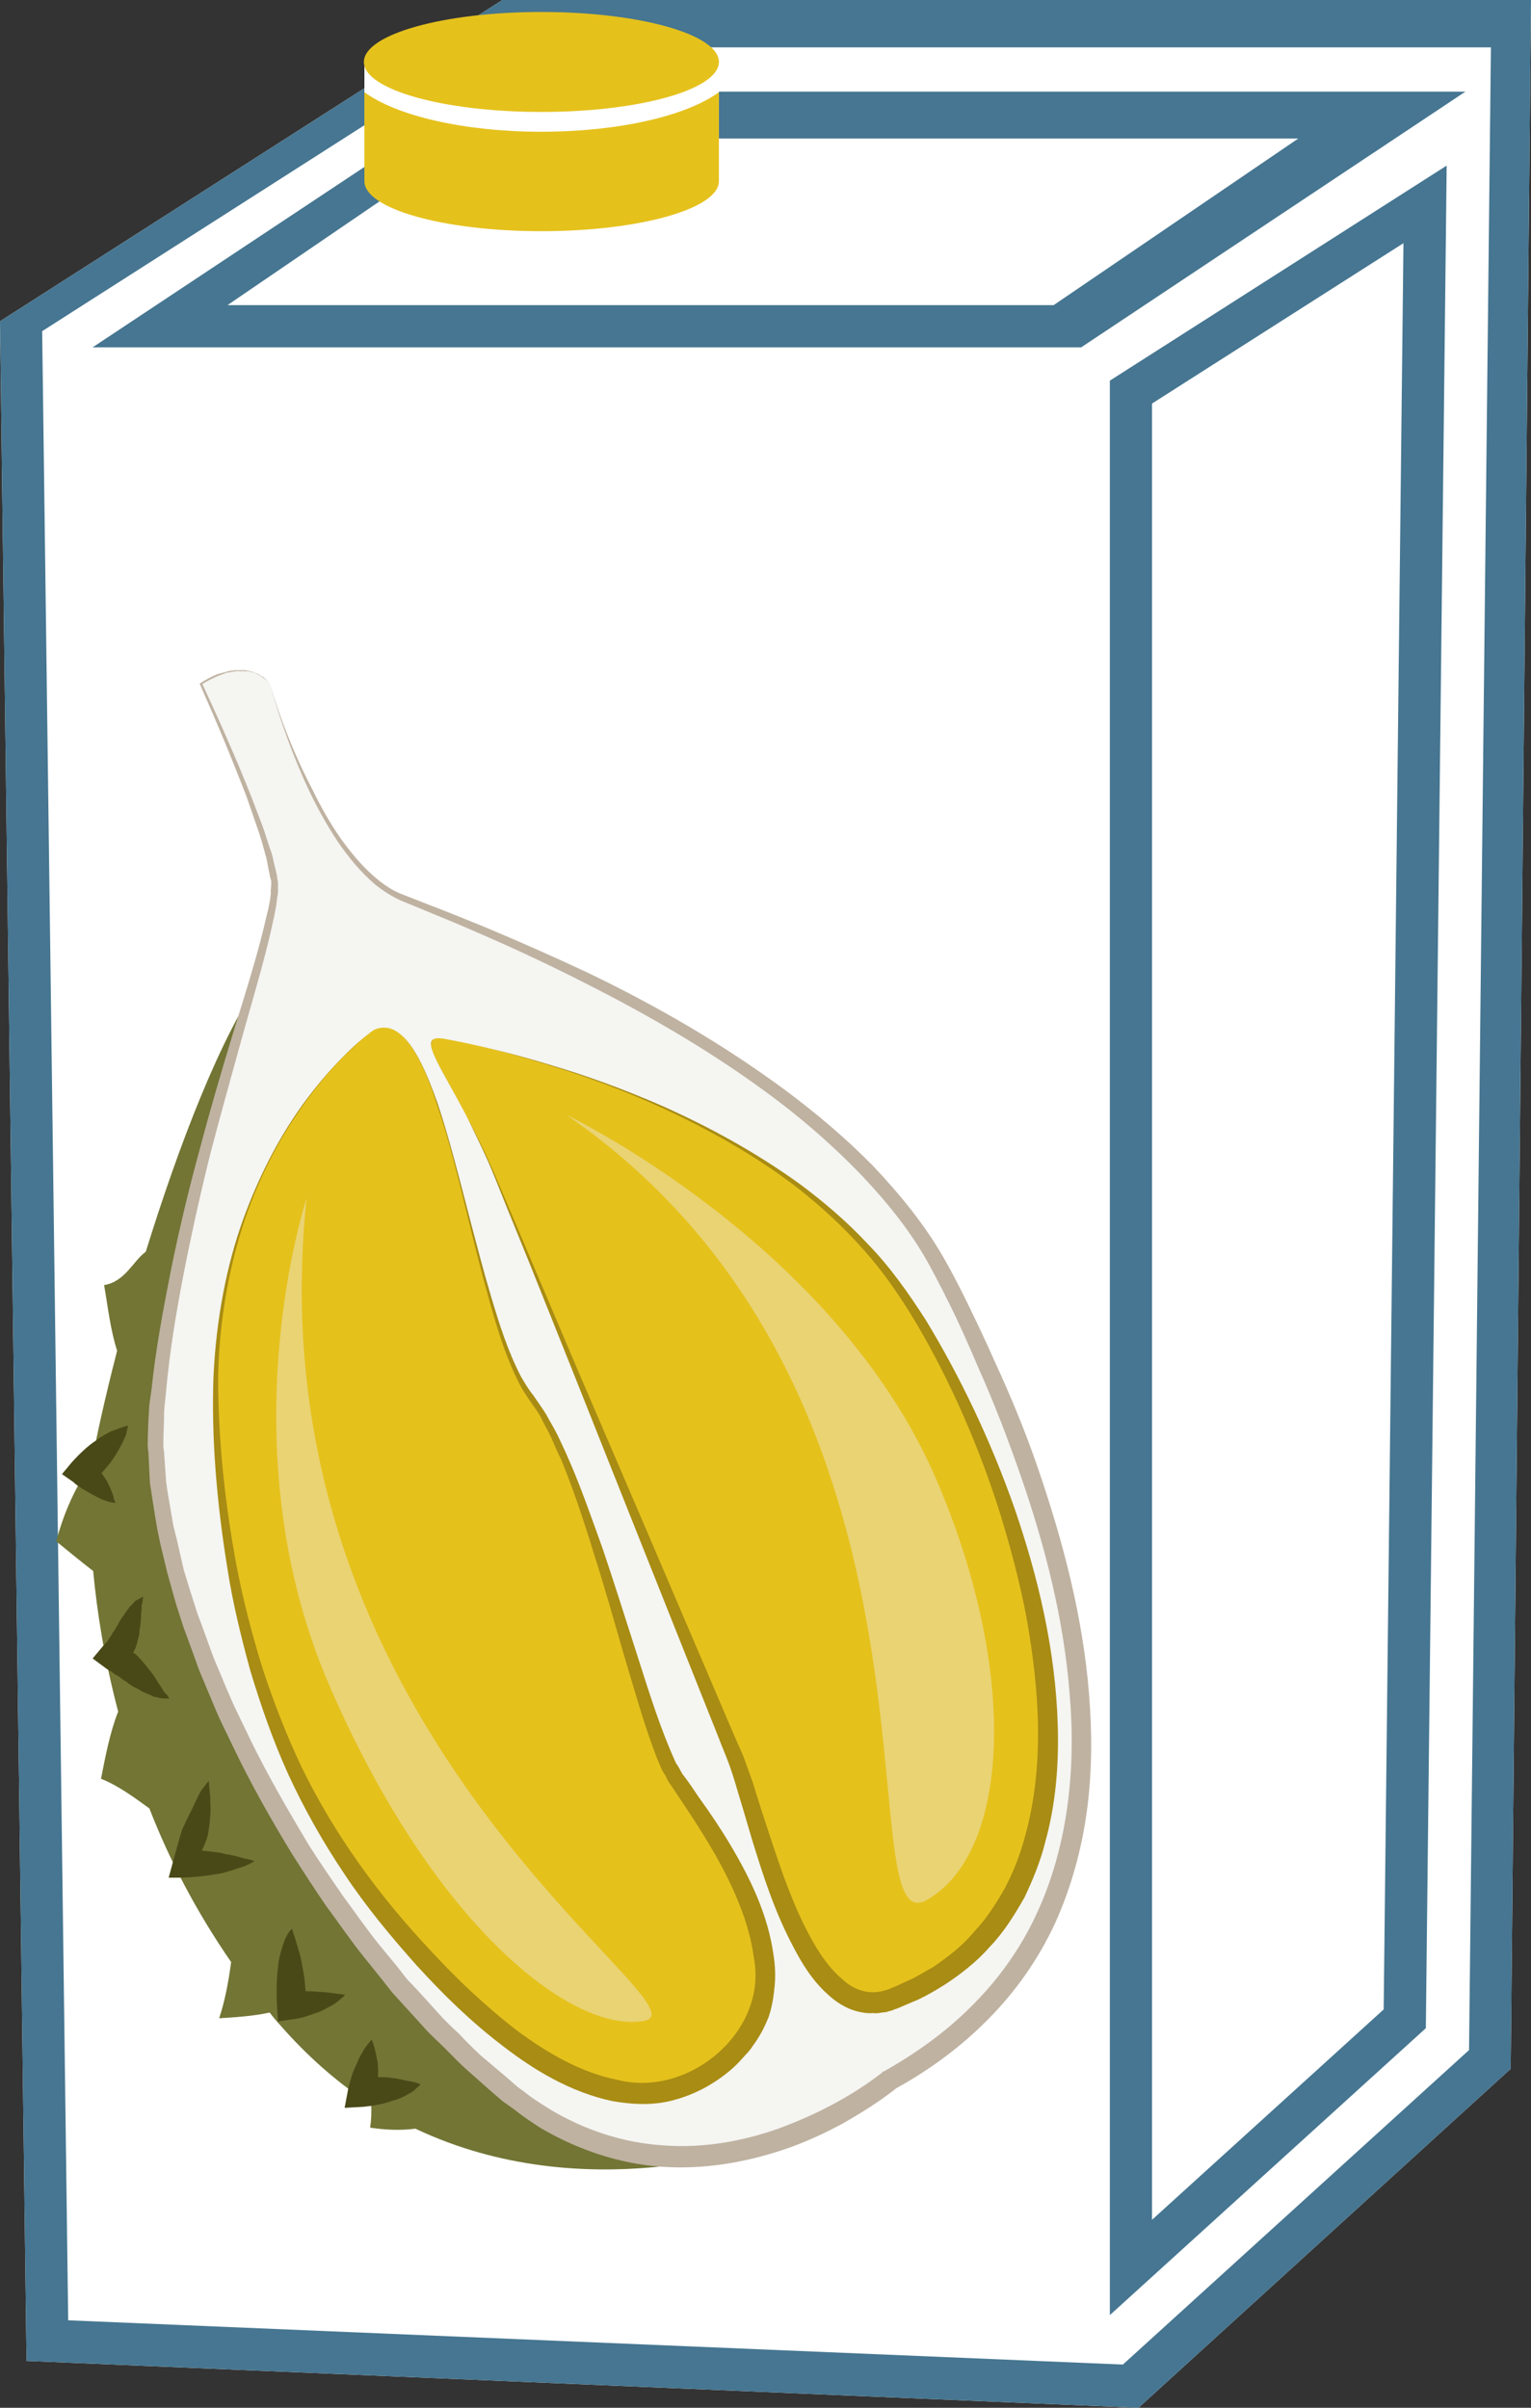 <?xml version="1.0" encoding="UTF-8" standalone="no"?>
<!-- Creator: CorelDRAW Home & Student X7 -->

<svg
   xmlns:dc="http://purl.org/dc/elements/1.1/"
   xmlns:cc="http://creativecommons.org/ns#"
   xmlns:rdf="http://www.w3.org/1999/02/22-rdf-syntax-ns#"
   xmlns:svg="http://www.w3.org/2000/svg"
   xmlns="http://www.w3.org/2000/svg"
   xmlns:sodipodi="http://sodipodi.sourceforge.net/DTD/sodipodi-0.dtd"
   xmlns:inkscape="http://www.inkscape.org/namespaces/inkscape"
   xml:space="preserve"
   width="29.41mm"
   height="46.24mm"
   version="1.1"
   style="clip-rule:evenodd;fill-rule:evenodd;image-rendering:optimizeQuality;shape-rendering:geometricPrecision;text-rendering:geometricPrecision"
   viewBox="0 0 2941 4624"
   id="svg48"
   sodipodi:docname="3857.svg"
   inkscape:version="0.92.4 (5da689c313, 2019-01-14)"><rect x="0" y="0" width="2941" height="4624" fill="#333333" stroke="none"/><sodipodi:namedview
   pagecolor="#ffffff"
   bordercolor="#666666"
   borderopacity="1"
   objecttolerance="10"
   gridtolerance="10"
   guidetolerance="10"
   inkscape:pageopacity="0"
   inkscape:pageshadow="2"
   inkscape:window-width="640"
   inkscape:window-height="480"
   id="namedview50"
   showgrid="false"
   inkscape:zoom="0.2102413"
   inkscape:cx="54.00945"
   inkscape:cy="75.174801"
   inkscape:window-x="0"
   inkscape:window-y="0"
   inkscape:window-maximized="0"
   inkscape:current-layer="svg48" />
 <defs
   id="defs4">
  <style
   type="text/css"
   id="style2">
   <![CDATA[
    .fil2 {fill:#E5C11C}
    .fil0 {fill:white}
    .fil1 {fill:#467691;fill-rule:nonzero}
    .fil9 {fill:#494918;fill-rule:nonzero}
    .fil3 {fill:#727534;fill-rule:nonzero}
    .fil7 {fill:#A88C13;fill-rule:nonzero}
    .fil5 {fill:#BFB2A1;fill-rule:nonzero}
    .fil6 {fill:#E5C11C;fill-rule:nonzero}
    .fil8 {fill:#EAD373;fill-rule:nonzero}
    .fil4 {fill:#F5F5F2;fill-rule:nonzero}
   ]]>
  </style>
 </defs>
 <g
   id="Vrstva_x0020_1"
   transform="translate(-9071,-12215)">
  <polygon
   class="fil0"
   points="9071,12832 10036,12215 12012,12215 11973,16188 11258,16839 9122,16749 "
   id="polygon7"
   style="fill:#ffffff" />
  <path
   class="fil1"
   d="m 9508,12801 h 1587 l 470,-320 H 9977 Z m 1640,81 H 9249 l 740,-491 h 1897 z m 136,108 v 3488 l 445,-404 38,-3392 z m -81,3671 v -3715 l 647,-413 -40,3577 z m -2001,10 2026,85 665,-604 42,-3846 h -1930 l -853,545 z m 2056,168 -2136,-90 -51,-3917 965,-617 h 1976 l -39,3973 z"
   id="path9"
   inkscape:connector-curvature="0"
   style="fill:#467691;fill-rule:nonzero" />
  <rect
   class="fil0"
   x="9771"
   y="12334"
   width="681"
   height="189"
   id="rect11"
   style="fill:#ffffff" />
  <g
   id="_317223544">
   <path
   class="fil2"
   d="m 10452,12392 v 171 c 0,53 -153,96 -341,96 -188,0 -340,-43 -340,-96 v -171 c 61,45 190,76 340,76 150,0 280,-31 341,-76 z"
   id="path13"
   inkscape:connector-curvature="0"
   style="fill:#e5c11c" />
   <ellipse
   class="fil2"
   cx="10111"
   cy="12334"
   rx="341"
   ry="96"
   id="ellipse15"
   style="fill:#e5c11c" />
  </g>
  <g
   id="_317222320">
   <path
   class="fil3"
   d="m 9265,15631 c 8,-40 17,-89 33,-129 -27,-102 -41,-195 -48,-270 -25,-19 -51,-41 -71,-57 15,-56 37,-105 68,-149 8,-46 25,-124 49,-217 -13,-40 -18,-86 -25,-126 41,-7 56,-47 80,-64 62,-200 144,-417 227,-532 l 318,875 327,686 371,470 -59,217 c 0,0 -339,123 -666,-32 -30,4 -61,2 -87,-2 2,-13 3,-29 2,-44 -57,-37 -113,-84 -166,-143 -10,-11 -20,-22 -29,-34 -32,7 -66,9 -97,11 11,-33 18,-70 23,-108 -67,-97 -119,-197 -157,-295 -29,-21 -60,-44 -93,-57 z"
   id="path18"
   inkscape:connector-curvature="0"
   style="fill:#727534;fill-rule:nonzero" />
   <path
   class="fil4"
   d="m 9589,13527 c 0,0 95,347 256,412 160,66 829,311 1041,728 213,417 512,1204 -107,1543 0,0 -372,312 -727,27 -398,-319 -714,-958 -680,-1317 44,-462 238,-912 226,-1013 -11,-100 -141,-379 -141,-379 0,0 83,-58 132,-1 z"
   id="path20"
   inkscape:connector-curvature="0"
   style="fill:#f5f5f2;fill-rule:nonzero" />
   <path
   class="fil5"
   d="m 9589,13527 c -5,-4 -8,-8 -14,-11 -2,-2 -5,-4 -7,-5 l -9,-4 c -2,-1 -5,-1 -8,-2 -3,-1 -6,-1 -9,-1 -3,0 -6,-1 -9,0 -3,0 -6,-1 -9,0 -6,1 -12,2 -18,3 -5,2 -11,4 -16,6 -11,5 -22,10 -32,17 l 1,-3 c 33,71 65,143 94,216 l 21,55 c 7,18 12,38 19,56 3,10 4,20 7,29 l 3,14 1,7 c 1,4 1,6 1,8 v 16 c 0,6 -2,10 -2,15 -1,10 -3,20 -5,30 -16,77 -39,152 -60,227 -21,76 -42,151 -62,227 -19,76 -36,152 -51,228 -15,77 -28,154 -35,232 l -3,29 c -1,9 -1,19 -1,28 l -1,29 c 0,9 -1,19 1,29 l 4,57 c 2,19 6,38 9,57 l 5,29 7,28 13,57 17,55 9,28 c 3,9 7,18 10,27 l 20,55 c 7,18 15,35 22,53 8,18 15,36 24,54 l 25,52 c 34,70 73,137 113,204 21,33 43,65 65,97 23,31 45,63 69,93 l 37,45 18,23 20,21 39,43 c 13,15 27,28 41,41 13,14 27,28 41,41 l 45,38 22,19 c 6,6 15,11 22,17 15,12 31,21 48,32 65,38 137,62 213,67 75,6 151,-7 222,-32 71,-26 141,-62 200,-108 l 1,-2 h 2 c 62,-35 121,-77 171,-128 50,-50 92,-109 122,-174 30,-64 49,-134 59,-204 10,-72 11,-144 5,-216 -11,-145 -47,-286 -95,-424 -24,-69 -50,-137 -80,-204 -14,-33 -29,-67 -44,-99 -16,-33 -33,-67 -50,-98 -34,-63 -80,-120 -130,-173 -50,-52 -104,-100 -162,-144 -116,-88 -243,-162 -374,-228 -65,-33 -131,-64 -198,-93 -34,-15 -68,-29 -102,-43 l -51,-21 c -17,-8 -33,-18 -48,-30 -28,-24 -52,-53 -73,-84 -20,-30 -38,-63 -54,-96 -31,-66 -56,-136 -76,-207 z m 0,0 c 21,71 48,139 82,204 16,33 34,65 55,95 21,29 45,58 73,80 14,11 29,21 46,27 l 51,20 c 34,13 69,27 103,41 67,28 135,58 201,89 133,64 261,138 380,226 59,44 116,92 168,145 51,54 99,112 136,177 19,33 35,65 51,98 16,33 32,67 47,101 31,67 59,135 83,205 48,140 86,284 98,433 6,74 6,149 -4,224 -10,74 -30,147 -61,216 -32,69 -76,132 -129,185 -53,54 -115,99 -181,135 l 4,-2 c -33,26 -67,47 -102,67 -35,19 -72,36 -110,49 -76,26 -158,40 -240,34 -81,-6 -160,-33 -230,-74 -17,-11 -34,-22 -50,-35 -8,-6 -16,-11 -25,-18 l -22,-19 -44,-39 c -15,-13 -29,-28 -43,-42 -14,-14 -29,-27 -42,-42 l -40,-44 -20,-22 -18,-23 -37,-46 c -25,-31 -47,-64 -71,-96 -22,-32 -44,-66 -65,-99 -41,-67 -80,-136 -114,-207 l -26,-54 c -8,-17 -15,-36 -23,-54 -7,-18 -16,-36 -22,-55 l -20,-55 c -4,-10 -7,-19 -10,-29 l -9,-28 -16,-57 -14,-58 -6,-29 -5,-30 c -3,-19 -6,-39 -9,-58 l -3,-60 c -2,-10 -1,-20 -1,-30 l 1,-30 c 1,-10 1,-20 2,-31 l 4,-28 c 8,-78 23,-157 38,-233 16,-78 34,-154 55,-230 20,-76 42,-151 65,-226 23,-75 47,-149 64,-225 3,-10 4,-19 6,-28 0,-5 2,-10 1,-15 l 1,-14 c 0,-2 0,-4 0,-6 l -2,-7 -3,-15 c -2,-9 -3,-19 -6,-28 -5,-19 -10,-37 -17,-56 l -19,-55 c -28,-73 -58,-145 -90,-217 v -2 h 1 c 10,-7 21,-12 32,-17 6,-2 12,-3 18,-5 6,-2 12,-2 18,-3 3,0 6,0 9,0 3,0 6,0 9,0 3,1 6,1 9,2 3,1 6,1 9,3 l 8,3 c 3,2 5,4 8,5 5,3 9,9 13,12 z"
   id="path22"
   inkscape:connector-curvature="0"
   style="fill:#bfb2a1;fill-rule:nonzero" />
   <path
   class="fil6"
   d="m 9935,14212 c 0,0 607,105 864,477 256,373 494,1174 -13,1365 -177,67 -252,-334 -300,-457 -49,-123 -370,-891 -457,-1106 -88,-216 -184,-300 -94,-279 z"
   id="path24"
   inkscape:connector-curvature="0"
   style="fill:#e5c11c;fill-rule:nonzero" />
   <path
   class="fil7"
   d="m 9935,14212 c 0,0 -4,-2 -13,-3 -4,0 -10,-1 -16,1 -7,2 -8,12 -5,20 11,32 39,75 68,132 15,28 31,60 47,96 15,35 31,73 49,115 35,82 74,175 117,276 87,202 188,438 296,691 7,16 14,32 21,48 6,17 12,33 18,50 10,33 21,67 32,100 22,67 45,135 78,196 17,31 36,60 61,81 24,23 53,31 81,23 l 7,-2 3,-1 c 2,-1 0,0 0,0 l 2,-1 12,-5 24,-11 c 16,-7 31,-17 46,-25 29,-20 57,-41 79,-68 24,-25 43,-55 60,-85 16,-31 29,-64 38,-98 19,-68 26,-140 25,-210 -1,-71 -10,-142 -22,-210 -13,-69 -31,-136 -51,-201 -41,-130 -95,-252 -158,-360 -32,-54 -66,-104 -106,-148 -39,-44 -81,-82 -124,-116 -87,-67 -177,-115 -258,-153 -81,-37 -154,-63 -216,-82 -61,-19 -110,-32 -143,-40 -34,-8 -52,-10 -52,-10 z m 0,0 c 0,0 18,2 52,10 33,8 82,20 144,39 61,18 135,44 217,80 82,37 171,84 261,149 44,33 88,70 129,114 42,43 78,94 112,147 66,109 124,230 170,361 45,131 79,272 83,419 2,74 -4,149 -24,221 -9,37 -24,73 -40,107 -19,33 -39,66 -66,94 -25,29 -56,53 -88,74 -16,10 -33,20 -50,28 l -26,11 -14,6 h -1 c 0,1 -4,2 -3,1 l -4,2 -6,2 c -2,0 -4,1 -7,2 l -9,1 c -5,1 -11,2 -17,1 -11,1 -22,-1 -33,-4 -21,-6 -39,-18 -54,-32 -30,-27 -50,-60 -67,-93 -35,-66 -57,-135 -78,-203 -10,-34 -20,-68 -30,-101 -5,-17 -10,-33 -16,-49 -6,-16 -13,-32 -19,-48 -102,-256 -197,-494 -278,-698 -41,-102 -78,-196 -112,-279 -17,-41 -32,-80 -47,-116 -15,-35 -31,-67 -45,-96 -29,-57 -57,-99 -68,-132 -1,-4 -2,-9 -2,-12 1,-4 3,-7 7,-8 6,-2 12,-1 16,-1 9,1 13,3 13,3 z"
   id="path26"
   inkscape:connector-curvature="0"
   style="fill:#a88c13;fill-rule:nonzero" />
   <path
   class="fil6"
   d="m 9789,14193 c 0,0 -336,230 -302,786 34,556 246,825 376,972 130,148 410,419 619,205 159,-164 -49,-432 -114,-528 -65,-95 -162,-582 -277,-731 -116,-149 -162,-767 -302,-704 z"
   id="path28"
   inkscape:connector-curvature="0"
   style="fill:#e5c11c;fill-rule:nonzero" />
   <path
   class="fil7"
   d="m 9789,14193 c 0,0 4,-2 13,-4 9,-2 24,0 38,12 28,23 50,72 72,134 21,63 41,141 64,230 12,45 24,92 39,142 15,50 31,102 57,152 7,12 14,24 23,35 8,12 17,24 25,37 7,13 15,26 22,40 6,13 13,27 19,41 25,56 46,117 68,178 21,62 41,126 62,191 21,65 41,132 68,196 l 10,23 7,11 3,6 2,3 c 1,1 0,0 0,1 l 1,1 c 11,14 21,29 31,44 21,29 42,60 61,92 38,64 72,133 83,212 3,19 4,39 2,60 -2,20 -5,40 -12,60 -8,19 -17,37 -30,54 -6,10 -13,16 -19,23 -8,9 -14,15 -22,22 -30,26 -67,47 -107,58 -40,12 -82,10 -122,3 -79,-17 -148,-58 -209,-105 -62,-47 -116,-100 -167,-156 -50,-56 -98,-114 -139,-176 -41,-61 -77,-125 -107,-190 -30,-66 -53,-133 -73,-199 -18,-66 -34,-131 -44,-196 -21,-129 -31,-253 -27,-367 5,-114 26,-218 57,-304 32,-88 71,-159 109,-213 38,-54 75,-92 100,-116 26,-24 42,-35 42,-35 z m 0,0 c 0,0 -16,11 -41,35 -26,24 -62,62 -100,117 -38,54 -77,125 -107,213 -29,87 -49,190 -51,303 0,113 12,237 36,364 12,63 29,128 49,193 21,64 46,129 76,192 62,127 147,245 249,353 50,54 104,105 162,150 59,44 124,82 194,96 138,36 291,-93 263,-235 -9,-69 -40,-137 -75,-199 -18,-31 -37,-61 -57,-91 -10,-15 -20,-30 -30,-45 l -1,-1 c 0,0 -2,-3 -1,-2 l -2,-3 -3,-7 -7,-11 -11,-26 c -26,-68 -44,-135 -64,-201 -19,-66 -37,-130 -57,-192 -19,-62 -39,-122 -62,-178 -7,-14 -13,-28 -19,-42 -6,-13 -14,-26 -20,-39 -7,-13 -16,-24 -24,-36 -8,-12 -16,-25 -22,-38 -25,-52 -40,-104 -54,-154 -14,-50 -26,-98 -37,-143 -22,-90 -41,-168 -63,-231 -20,-62 -43,-111 -70,-134 -14,-12 -29,-14 -38,-12 -9,2 -13,4 -13,4 z"
   id="path30"
   inkscape:connector-curvature="0"
   style="fill:#a88c13;fill-rule:nonzero" />
   <path
   class="fil8"
   d="m 10159,14356 c 0,0 516,247 711,701 160,373 140,717 -19,807 -158,89 89,-970 -692,-1508 z"
   id="path32"
   inkscape:connector-curvature="0"
   style="fill:#ead373;fill-rule:nonzero" />
   <path
   class="fil8"
   d="m 9660,14516 c 0,0 -156,470 42,932 199,462 467,673 606,648 138,-24 -758,-540 -648,-1580 z"
   id="path34"
   inkscape:connector-curvature="0"
   style="fill:#ead373;fill-rule:nonzero" />
   <path
   class="fil9"
   d="m 9756,16179 c 3,-8 7,-16 12,-24 4,-8 10,-15 17,-23 4,9 6,18 8,27 1,5 2,9 3,14 1,4 1,9 1,13 1,7 0,12 0,18 8,0 15,0 24,1 4,1 8,1 13,2 5,1 9,2 14,3 10,2 20,3 31,8 -4,4 -8,7 -12,11 -4,3 -8,6 -13,8 -4,3 -9,5 -13,7 -5,2 -10,4 -15,5 -19,7 -38,10 -57,12 l -36,2 7,-37 c 4,-16 8,-31 16,-47 z"
   id="path36"
   inkscape:connector-curvature="0"
   style="fill:#494918;fill-rule:nonzero" />
   <path
   class="fil9"
   d="m 9605,15993 c 1,-13 4,-25 8,-38 2,-6 4,-13 7,-19 2,-3 3,-6 5,-9 2,-3 5,-6 7,-8 1,4 2,6 3,10 1,2 2,6 3,9 2,6 3,11 5,17 4,12 7,24 9,37 3,15 5,31 6,47 7,0 14,0 21,1 8,0 17,1 26,2 5,1 9,1 14,2 5,0 10,1 15,2 -4,4 -7,7 -11,10 -4,3 -7,6 -12,9 -8,4 -16,9 -25,13 -8,3 -17,6 -26,9 -9,3 -18,5 -28,6 l -27,4 -2,-31 c -1,-23 -1,-48 2,-73 z"
   id="path38"
   inkscape:connector-curvature="0"
   style="fill:#494918;fill-rule:nonzero" />
   <path
   class="fil9"
   d="m 9422,15726 c 3,-5 5,-11 8,-17 3,-6 6,-12 9,-18 3,-6 6,-13 9,-19 3,-6 6,-13 10,-19 5,-6 9,-12 14,-18 1,8 1,15 2,22 1,7 1,14 1,21 1,14 0,29 -2,43 -1,8 -2,15 -4,23 -1,4 -3,7 -4,11 -2,4 -3,8 -5,11 l -1,3 c 9,1 18,2 27,3 7,1 13,2 18,4 6,0 12,2 18,3 6,2 12,3 18,5 7,1 13,3 20,5 -6,4 -11,6 -17,9 -6,2 -12,4 -18,6 -6,2 -12,4 -19,6 -6,2 -12,3 -18,4 -13,2 -25,4 -37,5 -12,1 -26,2 -38,2 h -18 c 0,0 24,-90 27,-95 z"
   id="path40"
   inkscape:connector-curvature="0"
   style="fill:#494918;fill-rule:nonzero" />
   <path
   class="fil9"
   d="m 9295,15339 4,-7 c 2,-4 5,-9 9,-14 3,-5 6,-9 10,-14 1,-3 4,-5 6,-7 2,-2 4,-4 6,-7 5,-3 11,-6 16,-9 l -1,9 c -1,3 -1,5 -2,8 0,3 0,5 0,8 0,3 -1,5 -1,8 0,5 0,11 -1,16 0,5 -1,10 -2,16 0,6 -1,11 -3,17 -1,6 -3,12 -5,18 -1,2 -3,5 -4,8 2,1 5,3 7,5 8,9 16,17 23,27 4,4 7,9 10,13 3,5 6,9 9,14 3,5 6,9 9,14 1,3 4,5 6,7 2,3 4,5 5,8 -6,0 -12,0 -18,-1 -3,-1 -6,-2 -10,-2 -3,-1 -6,-3 -9,-4 -5,-2 -11,-5 -16,-7 -5,-4 -11,-6 -16,-9 -5,-3 -10,-6 -14,-10 -5,-2 -9,-6 -13,-9 -5,-3 -9,-5 -13,-8 -1,-2 -3,-2 -5,-3 -2,-1 -4,-3 -6,-4 l -27,-20 20,-24 c 3,-3 5,-6 8,-8 2,-4 4,-7 7,-11 1,-1 2,-3 3,-6 l 4,-5 c 1,-2 3,-5 4,-7 z"
   id="path42"
   inkscape:connector-curvature="0"
   style="fill:#494918;fill-rule:nonzero" />
   <path
   class="fil9"
   d="m 9306,14986 c -5,10 -10,19 -16,28 -7,11 -15,20 -24,30 3,4 6,9 9,13 4,7 7,14 10,21 1,3 3,7 4,11 0,4 2,8 4,12 -4,0 -9,-1 -13,-2 -4,-1 -8,-3 -12,-4 -7,-3 -14,-7 -20,-10 -7,-4 -14,-8 -19,-11 -3,-2 -6,-4 -9,-6 -2,-2 -5,-3 -7,-6 l -23,-16 20,-24 c 14,-15 29,-30 46,-41 9,-7 18,-12 28,-17 5,-2 11,-4 16,-6 5,-2 11,-4 17,-5 -1,6 -3,12 -4,18 -3,5 -4,10 -7,15 z"
   id="path44"
   inkscape:connector-curvature="0"
   style="fill:#494918;fill-rule:nonzero" />
  </g>
 </g>
</svg>